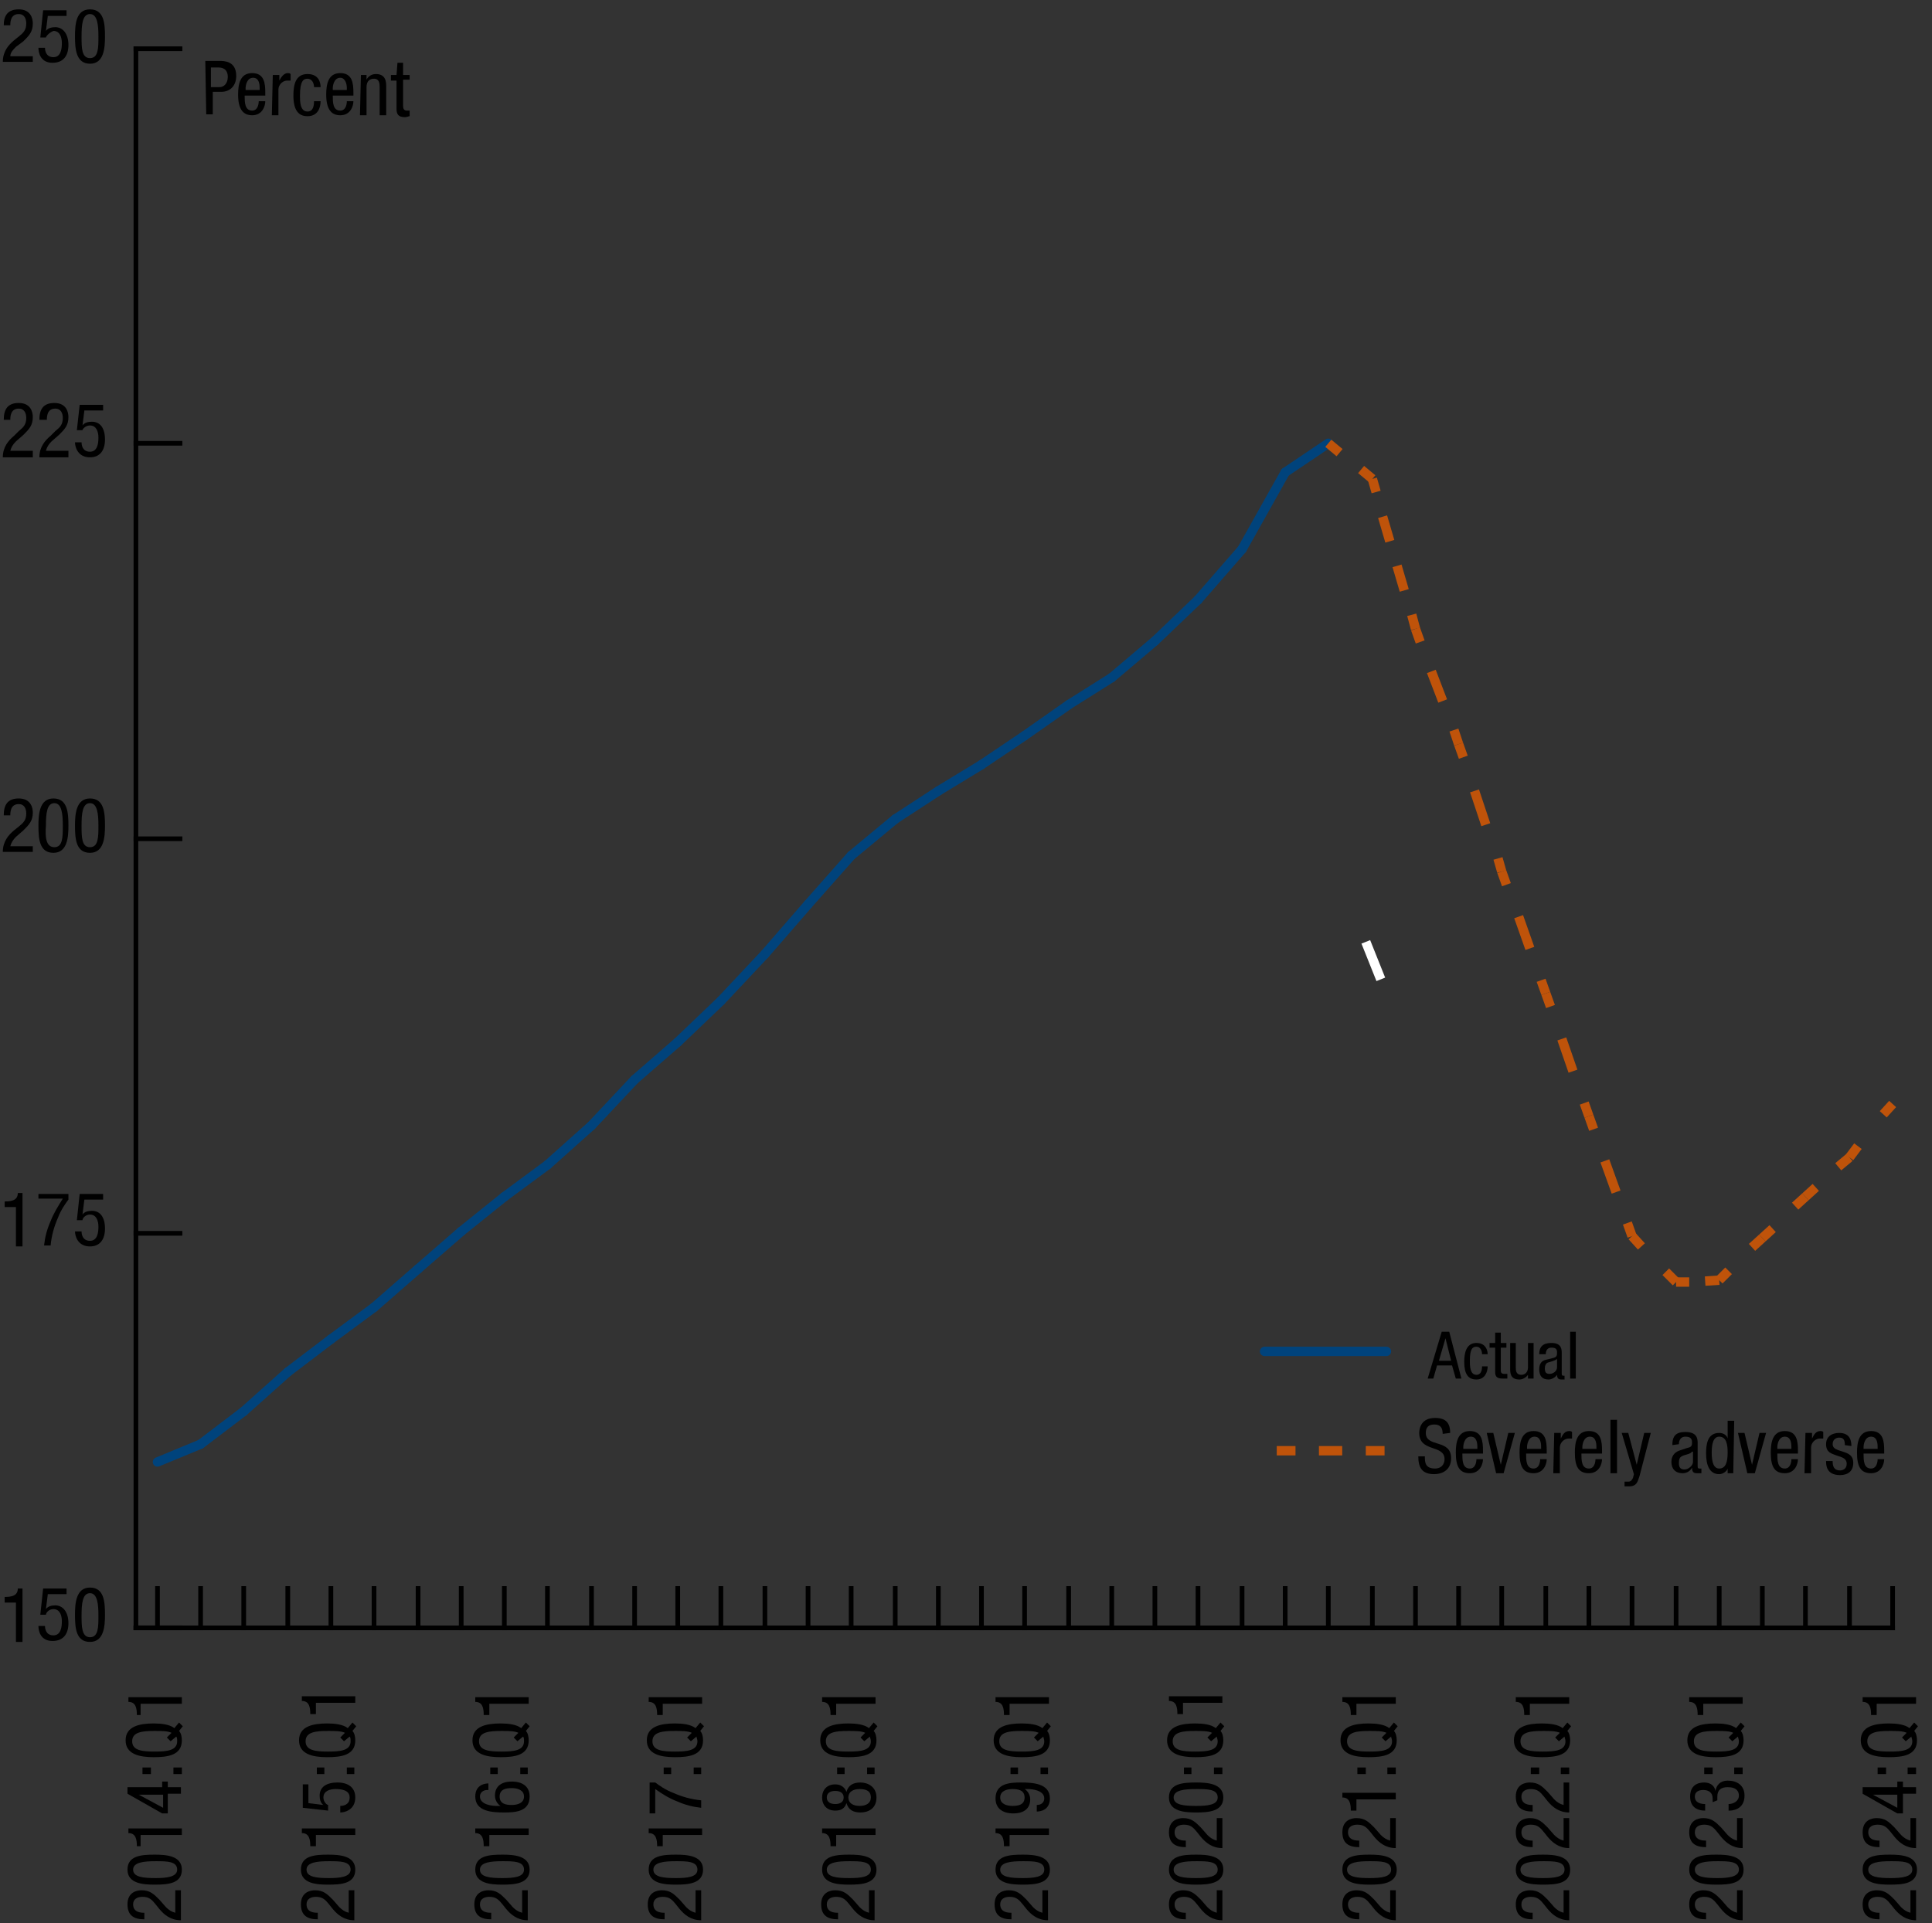 <?xml version="1.0" encoding="utf-8"?>
<!-- Generator: Adobe Illustrator 25.2.3, SVG Export Plug-In . SVG Version: 6.00 Build 0)  -->
<svg version="1.1" id="Layer_1" xmlns="http://www.w3.org/2000/svg" xmlns:xlink="http://www.w3.org/1999/xlink" x="0px" y="0px"
	 viewBox="0 0 206.1 205.2" style="enable-background:new 0 0 206.1 205.2;" xml:space="preserve">
<rect x="0" y="0" width="206.1" height="205.2" fill="#333333" stroke="none"/>
<style type="text/css">
	.st0{fill:none;stroke:#BF530A;stroke-miterlimit:10;}
	.st1{fill:none;stroke:#BF530A;stroke-miterlimit:10;stroke-dasharray:2.484,2.484;}
	.st2{fill:none;stroke:#FFFFFF;stroke-miterlimit:10;}
	.st3{fill:none;stroke:#000000;stroke-width:0.5;stroke-linecap:square;stroke-miterlimit:10;}
	.st4{fill:none;stroke:#00437C;stroke-linecap:round;stroke-linejoin:bevel;stroke-miterlimit:10;}
	.st5{fill:none;stroke:#BF530A;stroke-miterlimit:10;stroke-dasharray:2.732,2.732;}
	.st6{fill:none;stroke:#BF530A;stroke-miterlimit:10;stroke-dasharray:3.38,3.38;}
	.st7{fill:none;stroke:#BF530A;stroke-miterlimit:10;stroke-dasharray:3.803,3.803;}
	.st8{fill:none;stroke:#BF530A;stroke-miterlimit:10;stroke-dasharray:3.591,3.591;}
	.st9{fill:none;stroke:#BF530A;stroke-miterlimit:10;stroke-dasharray:3.643,3.643;}
	.st10{fill:none;stroke:#BF530A;stroke-miterlimit:10;stroke-dasharray:3.538,3.538;}
	.st11{fill:none;stroke:#00437C;stroke-linecap:round;stroke-miterlimit:10;}
</style>
<g id="graph">
</g>
<g id="extras">
	<g>
		<path d="M21.9,6.5h1.5c0.5,0,1.8,0,1.8,1.6c0,1.1-0.7,1.7-1.6,1.7h-0.9v2.4h-0.7L21.9,6.5L21.9,6.5z M22.6,9.3h0.8
			c0.5,0,0.9-0.4,0.9-1.1c0-0.6-0.3-1-1-1h-0.8V9.3z"/>
		<path d="M26.1,10.2c0,0.7,0,1.6,0.8,1.6c0.6,0,0.7-0.7,0.7-1h0.7c0,0.5-0.3,1.5-1.4,1.5c-1,0-1.5-0.7-1.5-2.2
			c0-1.1,0.2-2.3,1.5-2.3c1.3,0,1.4,1.1,1.4,2.1v0.3H26.1z M27.7,9.7V9.4c0-0.5-0.1-1.1-0.7-1.1c-0.7,0-0.8,0.9-0.8,1.1v0.2H27.7z"
			/>
		<path d="M29.1,8h0.7v0.6h0c0.2-0.4,0.5-0.8,0.9-0.8c0.1,0,0.2,0,0.3,0.1v0.7c-0.1,0-0.1,0-0.4,0c-0.3,0-0.9,0.3-0.9,1v2.7h-0.7
			L29.1,8L29.1,8z"/>
		<path d="M33.5,9.3c0-0.4-0.2-0.9-0.7-0.9c-0.4,0-0.8,0.2-0.8,1.8c0,0.6,0,1.7,0.8,1.7c0.6,0,0.7-0.6,0.7-1.1h0.7
			c0,0.7-0.3,1.6-1.4,1.6c-1,0-1.5-0.7-1.5-2.2c0-1.1,0.2-2.3,1.5-2.3c1.2,0,1.4,0.9,1.4,1.4H33.5z"/>
		<path d="M35.5,10.2c0,0.7,0,1.6,0.8,1.6c0.6,0,0.7-0.7,0.7-1h0.7c0,0.5-0.3,1.5-1.4,1.5c-1,0-1.5-0.7-1.5-2.2
			c0-1.1,0.2-2.3,1.5-2.3c1.3,0,1.4,1.1,1.4,2.1v0.3H35.5z M37,9.7V9.4c0-0.5-0.2-1.1-0.7-1.1c-0.7,0-0.8,0.9-0.8,1.1v0.2H37z"/>
		<path d="M38.5,8h0.6v0.5h0c0.2-0.4,0.6-0.6,1-0.6c1.1,0,1.1,0.9,1.1,1.4v3h-0.7v-3c0-0.3,0-0.9-0.6-0.9c-0.4,0-0.8,0.2-0.8,0.9v3
			h-0.7L38.5,8L38.5,8z"/>
		<path d="M42.4,6.7H43V8h0.7v0.5H43v2.8c0,0.3,0.1,0.5,0.4,0.5c0.1,0,0.2,0,0.3,0v0.6c-0.1,0-0.3,0.1-0.5,0.1
			c-0.7,0-0.9-0.3-0.9-0.9v-3h-0.6V8h0.6L42.4,6.7L42.4,6.7z"/>
	</g>
	<g>
		<path d="M153.9,153c0-0.6-0.2-1-0.9-1c-0.6,0-0.9,0.3-0.9,0.9c0,1.6,2.7,0.6,2.7,2.7c0,1.3-1,1.7-1.8,1.7c-1.3,0-1.7-0.7-1.7-1.9
			h0.7c0,0.6,0,1.3,1.1,1.3c0.6,0,1-0.4,1-1c0-1.6-2.7-0.7-2.7-2.8c0-0.5,0.2-1.6,1.7-1.6c1.1,0,1.6,0.5,1.6,1.6L153.9,153
			L153.9,153z"/>
		<path d="M156,155.1c0,0.7,0,1.6,0.8,1.6c0.6,0,0.7-0.7,0.7-1h0.7c0,0.5-0.3,1.5-1.4,1.5c-1.1,0-1.5-0.7-1.5-2.2
			c0-1.1,0.2-2.3,1.5-2.3c1.3,0,1.4,1.1,1.4,2.1v0.3H156z M157.6,154.6v-0.2c0-0.5-0.1-1.1-0.7-1.1c-0.7,0-0.8,0.9-0.8,1.1v0.2
			H157.6z"/>
		<path d="M158.6,152.9h0.7l0.8,3.4h0l0.8-3.4h0.7l-1.2,4.3h-0.8L158.6,152.9z"/>
		<path d="M162.8,155.1c0,0.7,0,1.6,0.8,1.6c0.6,0,0.7-0.7,0.7-1h0.7c0,0.5-0.3,1.5-1.4,1.5c-1.1,0-1.5-0.7-1.5-2.2
			c0-1.1,0.2-2.3,1.5-2.3c1.3,0,1.4,1.1,1.4,2.1v0.3H162.8z M164.4,154.6v-0.2c0-0.5-0.1-1.1-0.7-1.1c-0.7,0-0.8,0.9-0.8,1.1v0.2
			H164.4z"/>
		<path d="M165.8,152.9h0.7v0.6h0c0.2-0.4,0.4-0.8,0.9-0.8c0.1,0,0.2,0,0.3,0.1v0.7c-0.1,0-0.1,0-0.4,0c-0.3,0-0.9,0.3-0.9,1v2.7
			h-0.7L165.8,152.9L165.8,152.9z"/>
		<path d="M168.7,155.1c0,0.7,0,1.6,0.8,1.6c0.6,0,0.7-0.7,0.7-1h0.7c0,0.5-0.3,1.5-1.4,1.5c-1.1,0-1.5-0.7-1.5-2.2
			c0-1.1,0.2-2.3,1.5-2.3c1.3,0,1.4,1.1,1.4,2.1v0.3H168.7z M170.3,154.6v-0.2c0-0.5-0.1-1.1-0.7-1.1c-0.7,0-0.8,0.9-0.8,1.1v0.2
			H170.3z"/>
		<path d="M171.8,151.5h0.7v5.7h-0.7V151.5z"/>
		<path d="M173,152.9h0.7l0.9,3.4h0l0.8-3.4h0.7l-1.2,4.6c-0.2,0.6-0.3,1.1-1.1,1.1c-0.3,0-0.4,0-0.5,0v-0.5c0.1,0,0.2,0,0.4,0
			c0.3,0,0.4-0.2,0.5-0.4l0.1-0.4L173,152.9z"/>
		<path d="M178.4,154.2c0-1,0.4-1.4,1.4-1.4c1.3,0,1.3,0.8,1.3,1.2v2.4c0,0.2,0,0.3,0.2,0.3c0.1,0,0.1,0,0.2,0v0.5
			c-0.1,0-0.2,0-0.4,0c-0.3,0-0.6,0-0.6-0.6h0c-0.2,0.4-0.6,0.6-1,0.6c-0.8,0-1.2-0.5-1.2-1.2c0-0.6,0.3-1,0.8-1.2l0.9-0.3
			c0.5-0.1,0.5-0.3,0.5-0.6c0-0.4-0.2-0.6-0.7-0.6c-0.7,0-0.7,0.7-0.7,0.8v0L178.4,154.2L178.4,154.2z M180.5,154.9
			c-0.2,0.3-0.8,0.3-1.1,0.5c-0.2,0.1-0.3,0.3-0.3,0.7c0,0.4,0.1,0.7,0.6,0.7c0.4,0,0.9-0.4,0.9-0.8V154.9z"/>
		<path d="M184.9,157.2h-0.6v-0.5h0c-0.1,0.3-0.5,0.6-0.9,0.6c-1,0-1.4-0.9-1.4-2.2c0-0.9,0.1-2.2,1.4-2.2c0.4,0,0.8,0.2,0.9,0.6h0
			v-1.9h0.7L184.9,157.2L184.9,157.2z M183.4,156.7c0.7,0,0.9-0.7,0.9-1.7c0-0.8-0.1-1.7-0.9-1.7c-0.6,0-0.8,0.7-0.8,1.7
			S182.8,156.7,183.4,156.7z"/>
		<path d="M185.4,152.9h0.7l0.8,3.4h0l0.8-3.4h0.7l-1.2,4.3h-0.8L185.4,152.9z"/>
		<path d="M189.6,155.1c0,0.7,0,1.6,0.8,1.6c0.6,0,0.7-0.7,0.7-1h0.7c0,0.5-0.3,1.5-1.4,1.5c-1.1,0-1.5-0.7-1.5-2.2
			c0-1.1,0.2-2.3,1.5-2.3c1.3,0,1.4,1.1,1.4,2.1v0.3H189.6z M191.1,154.6v-0.2c0-0.5-0.1-1.1-0.7-1.1c-0.7,0-0.8,0.9-0.8,1.1v0.2
			H191.1z"/>
		<path d="M192.6,152.9h0.7v0.6h0c0.2-0.4,0.4-0.8,0.9-0.8c0.1,0,0.2,0,0.3,0.1v0.7c-0.1,0-0.1,0-0.4,0c-0.3,0-0.9,0.3-0.9,1v2.7
			h-0.7L192.6,152.9L192.6,152.9z"/>
		<path d="M196.8,154.2c0-0.5-0.1-0.8-0.6-0.8c-0.2,0-0.7,0.1-0.7,0.7c0,0.5,0.5,0.6,1.1,0.8s1.1,0.4,1.1,1.2c0,0.9-0.6,1.3-1.4,1.3
			c-1.5,0-1.5-1.1-1.5-1.5h0.7c0,0.5,0.1,1,0.8,1c0.2,0,0.7-0.1,0.7-0.7c0-0.6-0.5-0.7-1.1-0.9c-0.5-0.2-1.1-0.3-1.1-1.2
			c0-0.8,0.6-1.2,1.4-1.2c1.2,0,1.3,0.9,1.3,1.4L196.8,154.2L196.8,154.2z"/>
		<path d="M198.8,155.1c0,0.7,0,1.6,0.8,1.6c0.6,0,0.7-0.7,0.7-1h0.7c0,0.5-0.3,1.5-1.4,1.5c-1.1,0-1.5-0.7-1.5-2.2
			c0-1.1,0.2-2.3,1.5-2.3c1.3,0,1.4,1.1,1.4,2.1v0.3H198.8z M200.3,154.6v-0.2c0-0.5-0.1-1.1-0.7-1.1c-0.7,0-0.8,0.9-0.8,1.1v0.2
			H200.3z"/>
	</g>
	<g>
		<g>
			<line class="st0" x1="136.2" y1="154.8" x2="138.2" y2="154.8"/>
			<line class="st1" x1="140.7" y1="154.8" x2="144.4" y2="154.8"/>
			<line class="st0" x1="145.7" y1="154.8" x2="147.7" y2="154.8"/>
		</g>
	</g>
	<line class="st2" x1="145.7" y1="100.5" x2="147.3" y2="104.5"/>
	<g>
		<line class="st3" x1="14.5" y1="173.7" x2="201.9" y2="173.7"/>
		<g>
			<g>
				<line class="st3" x1="16.8" y1="173.7" x2="16.8" y2="169.5"/>
				<line class="st3" x1="21.4" y1="173.7" x2="21.4" y2="169.5"/>
				<line class="st3" x1="26" y1="173.7" x2="26" y2="169.5"/>
				<line class="st3" x1="30.7" y1="173.7" x2="30.7" y2="169.5"/>
				<line class="st3" x1="35.3" y1="173.7" x2="35.3" y2="169.5"/>
				<line class="st3" x1="39.9" y1="173.7" x2="39.9" y2="169.5"/>
				<line class="st3" x1="44.6" y1="173.7" x2="44.6" y2="169.5"/>
				<line class="st3" x1="49.2" y1="173.7" x2="49.2" y2="169.5"/>
				<line class="st3" x1="53.8" y1="173.7" x2="53.8" y2="169.5"/>
				<line class="st3" x1="58.4" y1="173.7" x2="58.4" y2="169.5"/>
				<line class="st3" x1="63.1" y1="173.7" x2="63.1" y2="169.5"/>
				<line class="st3" x1="67.7" y1="173.7" x2="67.7" y2="169.5"/>
				<line class="st3" x1="72.3" y1="173.7" x2="72.3" y2="169.5"/>
				<line class="st3" x1="76.9" y1="173.7" x2="76.9" y2="169.5"/>
				<line class="st3" x1="81.6" y1="173.7" x2="81.6" y2="169.5"/>
				<line class="st3" x1="86.2" y1="173.7" x2="86.2" y2="169.5"/>
				<line class="st3" x1="90.8" y1="173.7" x2="90.8" y2="169.5"/>
				<line class="st3" x1="95.5" y1="173.7" x2="95.5" y2="169.5"/>
				<line class="st3" x1="100.1" y1="173.7" x2="100.1" y2="169.5"/>
				<line class="st3" x1="104.7" y1="173.7" x2="104.7" y2="169.5"/>
				<line class="st3" x1="109.3" y1="173.7" x2="109.3" y2="169.5"/>
				<line class="st3" x1="114" y1="173.7" x2="114" y2="169.5"/>
				<line class="st3" x1="118.6" y1="173.7" x2="118.6" y2="169.5"/>
				<line class="st3" x1="123.2" y1="173.7" x2="123.2" y2="169.5"/>
				<line class="st3" x1="127.8" y1="173.7" x2="127.8" y2="169.5"/>
				<line class="st3" x1="132.5" y1="173.7" x2="132.5" y2="169.5"/>
				<line class="st3" x1="137.1" y1="173.7" x2="137.1" y2="169.5"/>
				<line class="st3" x1="141.7" y1="173.7" x2="141.7" y2="169.5"/>
				<line class="st3" x1="146.4" y1="173.7" x2="146.4" y2="169.5"/>
				<line class="st3" x1="151" y1="173.7" x2="151" y2="169.5"/>
				<line class="st3" x1="155.6" y1="173.7" x2="155.6" y2="169.5"/>
				<line class="st3" x1="160.2" y1="173.7" x2="160.2" y2="169.5"/>
				<line class="st3" x1="164.9" y1="173.7" x2="164.9" y2="169.5"/>
				<line class="st3" x1="169.5" y1="173.7" x2="169.5" y2="169.5"/>
				<line class="st3" x1="174.1" y1="173.7" x2="174.1" y2="169.5"/>
				<line class="st3" x1="178.8" y1="173.7" x2="178.8" y2="169.5"/>
				<line class="st3" x1="183.4" y1="173.7" x2="183.4" y2="169.5"/>
				<line class="st3" x1="188" y1="173.7" x2="188" y2="169.5"/>
				<line class="st3" x1="192.6" y1="173.7" x2="192.6" y2="169.5"/>
				<line class="st3" x1="197.3" y1="173.7" x2="197.3" y2="169.5"/>
				<line class="st3" x1="201.9" y1="173.7" x2="201.9" y2="169.5"/>
			</g>
		</g>
	</g>
	<g>
		<g>
			<g>
				<path d="M0.5,170.4c0.7,0,1.4-0.1,1.4-0.9h0.5v5.7H1.7v-4.2H0.5V170.4z"/>
				<path d="M4.6,169.5h2.5v0.6h-2l-0.2,1.6l0,0c0.2-0.3,0.6-0.4,1-0.4c0.8,0,1.4,0.7,1.4,1.9c0,1.1-0.5,1.9-1.7,1.9
					c-1.3,0-1.5-1.1-1.5-1.6h0.7c0,0.3,0.1,1,0.9,1c0.8,0,0.9-0.9,0.9-1.5c0-0.6-0.2-1.3-0.9-1.3c-0.5,0-0.8,0.4-0.8,0.6l-0.6,0
					L4.6,169.5z"/>
				<path d="M8,172.3c0-1.2,0.1-2.9,1.6-2.9s1.6,1.5,1.6,2.9c0,1.2-0.1,2.9-1.6,2.9S8,173.7,8,172.3z M9.6,174.7
					c0.9,0,0.9-1.1,0.9-2.3c0-1.2-0.1-2.4-0.9-2.4s-0.9,1.1-0.9,2.4C8.7,173.5,8.7,174.7,9.6,174.7z"/>
			</g>
			<g>
				<path d="M0.5,128.2c0.7,0,1.4-0.1,1.4-0.9h0.5v5.7H1.7v-4.2H0.5V128.2z"/>
				<path d="M4.1,127.4h3.2v0.6c-0.3,0.4-0.8,1.1-1.1,1.9c-0.4,0.9-0.7,1.9-0.8,3H4.7c0.1-0.9,0.3-1.7,0.7-2.6
					c0.3-0.8,0.8-1.6,1.3-2.4H4.1V127.4z"/>
				<path d="M8.5,127.4H11v0.6H9l-0.2,1.6l0,0c0.2-0.3,0.6-0.4,1-0.4c0.9,0,1.4,0.7,1.4,1.9c0,1.1-0.5,1.9-1.6,1.9
					c-1.3,0-1.6-1.1-1.6-1.6h0.7c0,0.3,0.1,1,0.9,1c0.8,0,0.9-0.9,0.9-1.5c0-0.6-0.2-1.3-0.9-1.3c-0.5,0-0.8,0.4-0.8,0.6l-0.6,0
					L8.5,127.4z"/>
			</g>
			<g>
				<path d="M3.5,90.9H0.3c0-1.1,0.6-1.8,1.2-2.3L2,88.2c0.5-0.4,0.8-0.7,0.8-1.4c0-0.5-0.2-1-0.8-1c-0.9,0-0.9,0.9-0.9,1.2H0.4
					c0-1.1,0.4-1.8,1.6-1.8c1.3,0,1.5,1,1.5,1.5c0,0.9-0.4,1.3-1,1.9l-0.8,0.7c-0.3,0.3-0.5,0.6-0.6,1h2.4V90.9z"/>
				<path d="M4.1,88.1c0-1.2,0.1-2.9,1.6-2.9s1.6,1.5,1.6,2.9c0,1.2-0.1,2.9-1.6,2.9S4.1,89.5,4.1,88.1z M5.8,90.4
					c0.9,0,0.9-1.1,0.9-2.3c0-1.2-0.1-2.4-0.9-2.4s-0.9,1.1-0.9,2.4C4.8,89.3,4.9,90.4,5.8,90.4z"/>
				<path d="M8,88.1c0-1.2,0.1-2.9,1.6-2.9s1.6,1.5,1.6,2.9c0,1.2-0.1,2.9-1.6,2.9S8,89.5,8,88.1z M9.6,90.4c0.9,0,0.9-1.1,0.9-2.3
					c0-1.2-0.1-2.4-0.9-2.4s-0.9,1.1-0.9,2.4C8.7,89.3,8.7,90.4,9.6,90.4z"/>
			</g>
			<g>
				<path d="M3.5,48.8H0.3c0-1.1,0.6-1.8,1.2-2.3L2,46c0.5-0.4,0.8-0.7,0.8-1.4c0-0.5-0.2-1-0.8-1c-0.9,0-0.9,0.9-0.9,1.2H0.4
					c0-1.1,0.4-1.8,1.6-1.8c1.3,0,1.5,1,1.5,1.5c0,0.9-0.4,1.3-1,1.9l-0.8,0.7c-0.3,0.3-0.5,0.6-0.6,1h2.4V48.8z"/>
				<path d="M7.3,48.8H4.2c0-1.1,0.6-1.8,1.2-2.3L5.9,46c0.5-0.4,0.8-0.7,0.8-1.4c0-0.5-0.2-1-0.8-1c-0.9,0-0.9,0.9-0.9,1.2H4.2
					c0-1.1,0.4-1.8,1.6-1.8c1.3,0,1.5,1,1.5,1.5c0,0.9-0.4,1.3-1,1.9l-0.8,0.7c-0.3,0.3-0.5,0.6-0.6,1h2.4V48.8z"/>
				<path d="M8.5,43.2H11v0.6H9l-0.2,1.6l0,0c0.2-0.3,0.6-0.4,1-0.4c0.9,0,1.4,0.7,1.4,1.9c0,1.1-0.5,1.9-1.6,1.9
					c-1.3,0-1.6-1.1-1.6-1.6h0.7c0,0.3,0.1,1,0.9,1c0.8,0,0.9-0.9,0.9-1.5c0-0.6-0.2-1.3-0.9-1.3c-0.5,0-0.8,0.4-0.8,0.5l-0.6,0
					L8.5,43.2z"/>
			</g>
			<g>
				<path d="M3.5,6.6H0.3c0-1.1,0.6-1.8,1.2-2.3L2,3.9c0.5-0.4,0.8-0.7,0.8-1.4c0-0.5-0.2-1-0.8-1c-0.9,0-0.9,0.9-0.9,1.2H0.4
					C0.4,1.7,0.8,1,2,1c1.3,0,1.5,1,1.5,1.5c0,0.9-0.4,1.3-1,1.9L1.7,5C1.4,5.3,1.1,5.6,1.1,6h2.4V6.6z"/>
				<path d="M4.6,1.1h2.5v0.6h-2L4.9,3.3l0,0c0.2-0.3,0.6-0.4,1-0.4c0.8,0,1.4,0.7,1.4,1.9c0,1.1-0.5,1.9-1.7,1.9
					c-1.3,0-1.5-1.1-1.5-1.6h0.7c0,0.3,0.1,1,0.9,1c0.8,0,0.9-0.9,0.9-1.5c0-0.6-0.2-1.3-0.9-1.3C5.2,3.5,4.9,3.9,4.9,4L4.3,4
					L4.6,1.1z"/>
				<path d="M8,3.9C8,2.6,8.1,1,9.6,1s1.6,1.5,1.6,2.9c0,1.2-0.1,2.9-1.6,2.9S8,5.2,8,3.9z M9.6,6.2c0.9,0,0.9-1.1,0.9-2.3
					c0-1.2-0.1-2.4-0.9-2.4S8.7,2.6,8.7,3.9C8.7,5.1,8.7,6.2,9.6,6.2z"/>
			</g>
		</g>
		<line class="st3" x1="14.5" y1="173.7" x2="14.5" y2="5.2"/>
		<g>
			<g>
				<line class="st3" x1="14.5" y1="173.7" x2="19.2" y2="173.7"/>
				<line class="st3" x1="14.5" y1="131.6" x2="19.2" y2="131.6"/>
				<line class="st3" x1="14.5" y1="89.5" x2="19.2" y2="89.5"/>
				<line class="st3" x1="14.5" y1="47.3" x2="19.2" y2="47.3"/>
				<line class="st3" x1="14.5" y1="5.2" x2="19.2" y2="5.2"/>
			</g>
		</g>
	</g>
	<g>
		<g>
			<g>
				<line class="st4" x1="21.4" y1="154.1" x2="16.8" y2="156"/>
				<line class="st4" x1="26" y1="150.6" x2="21.4" y2="154.1"/>
				<line class="st4" x1="30.7" y1="146.4" x2="26" y2="150.6"/>
				<line class="st4" x1="35.3" y1="142.9" x2="30.7" y2="146.4"/>
				<line class="st4" x1="39.9" y1="139.5" x2="35.3" y2="142.9"/>
				<line class="st4" x1="44.6" y1="135.4" x2="39.9" y2="139.5"/>
				<line class="st4" x1="49.2" y1="131.4" x2="44.6" y2="135.4"/>
				<line class="st4" x1="53.8" y1="127.7" x2="49.2" y2="131.4"/>
				<line class="st4" x1="58.4" y1="124.3" x2="53.8" y2="127.7"/>
				<line class="st4" x1="63.1" y1="120.1" x2="58.4" y2="124.3"/>
				<line class="st4" x1="67.7" y1="115.2" x2="63.1" y2="120.1"/>
				<line class="st4" x1="72.3" y1="111.2" x2="67.7" y2="115.2"/>
				<line class="st4" x1="76.9" y1="106.8" x2="72.3" y2="111.2"/>
				<line class="st4" x1="81.6" y1="101.8" x2="76.9" y2="106.8"/>
				<line class="st4" x1="86.2" y1="96.5" x2="81.6" y2="101.8"/>
				<line class="st4" x1="90.8" y1="91.3" x2="86.2" y2="96.5"/>
				<line class="st4" x1="95.5" y1="87.4" x2="90.8" y2="91.3"/>
				<line class="st4" x1="100.1" y1="84.4" x2="95.5" y2="87.4"/>
				<line class="st4" x1="104.7" y1="81.6" x2="100.1" y2="84.4"/>
				<line class="st4" x1="109.3" y1="78.5" x2="104.7" y2="81.6"/>
				<line class="st4" x1="114" y1="75.2" x2="109.3" y2="78.5"/>
				<line class="st4" x1="118.6" y1="72.3" x2="114" y2="75.2"/>
				<line class="st4" x1="123.2" y1="68.4" x2="118.6" y2="72.3"/>
				<line class="st4" x1="127.8" y1="64" x2="123.2" y2="68.4"/>
				<line class="st4" x1="132.5" y1="58.6" x2="127.8" y2="64"/>
				<line class="st4" x1="137.1" y1="50.4" x2="132.5" y2="58.6"/>
				<line class="st4" x1="141.7" y1="47.3" x2="137.1" y2="50.4"/>
				<g>
					<g>
						<line class="st0" x1="146.4" y1="51.1" x2="145.2" y2="50.1"/>
						<line class="st0" x1="142.9" y1="48.3" x2="141.7" y2="47.3"/>
					</g>
				</g>
				<g>
					<g>
						<line class="st0" x1="151" y1="67.1" x2="150.6" y2="65.6"/>
						<line class="st5" x1="149.8" y1="63" x2="147.1" y2="53.8"/>
						<line class="st0" x1="146.8" y1="52.5" x2="146.4" y2="51.1"/>
					</g>
				</g>
				<g>
					<g>
						<line class="st0" x1="155.6" y1="79.4" x2="155.1" y2="77.9"/>
						<line class="st6" x1="153.9" y1="74.8" x2="152.1" y2="70.1"/>
						<line class="st0" x1="151.5" y1="68.5" x2="151" y2="67.1"/>
					</g>
				</g>
				<g>
					<g>
						<line class="st0" x1="160.2" y1="93" x2="159.8" y2="91.6"/>
						<line class="st7" x1="158.5" y1="88" x2="156.7" y2="82.6"/>
						<line class="st0" x1="156.1" y1="80.8" x2="155.6" y2="79.4"/>
					</g>
				</g>
				<g>
					<g>
						<line class="st0" x1="164.9" y1="106" x2="164.4" y2="104.6"/>
						<line class="st8" x1="163.2" y1="101.2" x2="161.4" y2="96.1"/>
						<line class="st0" x1="160.7" y1="94.4" x2="160.2" y2="93"/>
					</g>
				</g>
				<g>
					<g>
						<line class="st0" x1="169.5" y1="119.1" x2="169" y2="117.7"/>
						<line class="st9" x1="167.8" y1="114.3" x2="166" y2="109.1"/>
						<line class="st0" x1="165.4" y1="107.4" x2="164.9" y2="106"/>
					</g>
				</g>
				<g>
					<g>
						<line class="st0" x1="174.1" y1="131.9" x2="173.6" y2="130.5"/>
						<line class="st10" x1="172.4" y1="127.2" x2="170.6" y2="122.2"/>
						<line class="st0" x1="170" y1="120.5" x2="169.5" y2="119.1"/>
					</g>
				</g>
				<g>
					<g>
						<line class="st0" x1="178.8" y1="136.8" x2="177.7" y2="135.7"/>
						<line class="st0" x1="175.1" y1="133" x2="174.1" y2="131.9"/>
					</g>
				</g>
				<g>
					<g>
						<line class="st0" x1="183.4" y1="136.6" x2="181.9" y2="136.7"/>
						<line class="st0" x1="180.2" y1="136.8" x2="178.8" y2="136.8"/>
					</g>
				</g>
				<g>
					<g>
						<line class="st0" x1="188" y1="132.1" x2="186.9" y2="133.1"/>
						<line class="st0" x1="184.4" y1="135.6" x2="183.4" y2="136.6"/>
					</g>
				</g>
				<g>
					<g>
						<line class="st0" x1="192.6" y1="127.7" x2="191.5" y2="128.7"/>
						<line class="st0" x1="189.1" y1="131.1" x2="188" y2="132.1"/>
					</g>
				</g>
				<g>
					<g>
						<line class="st0" x1="197.3" y1="123.5" x2="196.1" y2="124.5"/>
						<line class="st0" x1="193.7" y1="126.7" x2="192.6" y2="127.7"/>
					</g>
				</g>
				<g>
					<g>
						<line class="st0" x1="201.9" y1="117.8" x2="200.9" y2="118.9"/>
						<line class="st0" x1="198.2" y1="122.3" x2="197.3" y2="123.5"/>
					</g>
				</g>
			</g>
		</g>
	</g>
	<g>
		<g>
			<path d="M204.4,201.7v3.2c-1.1,0-1.8-0.6-2.3-1.2l-0.4-0.5c-0.4-0.5-0.7-0.8-1.4-0.8c-0.5,0-1,0.2-1,0.8c0,0.9,0.9,0.9,1.2,0.9
				v0.7c-1.1,0-1.8-0.4-1.8-1.6c0-1.3,1-1.5,1.5-1.5c0.9,0,1.3,0.4,1.9,1l0.7,0.8c0.3,0.3,0.6,0.5,1,0.6v-2.4L204.4,201.7
				L204.4,201.7z"/>
			<path d="M201.6,201.1c-1.2,0-2.9-0.1-2.9-1.6s1.5-1.6,2.9-1.6c1.2,0,2.9,0.1,2.9,1.6S203,201.1,201.6,201.1z M204,199.5
				c0-0.9-1.1-0.9-2.3-0.9c-1.2,0-2.4,0.1-2.4,0.9s1.1,0.9,2.4,0.9C202.8,200.4,204,200.3,204,199.5z"/>
			<path d="M204.4,194v3.2c-1.1,0-1.8-0.6-2.3-1.2l-0.4-0.5c-0.4-0.5-0.7-0.8-1.4-0.8c-0.5,0-1,0.2-1,0.8c0,0.9,0.9,0.9,1.2,0.9v0.7
				c-1.1,0-1.8-0.4-1.8-1.6c0-1.3,1-1.5,1.5-1.5c0.9,0,1.3,0.4,1.9,1l0.7,0.8c0.3,0.3,0.6,0.5,1,0.6V194L204.4,194L204.4,194z"/>
			<path d="M198.7,191.4v-0.7h3.7v-0.6h0.6v0.6h1.4v0.7H203v2.1h-0.6L198.7,191.4z M202.4,192.9v-1.4h-2.6v0L202.4,192.9z"/>
			<path d="M200.3,189.3v-0.7h0.9v0.7H200.3z M203.5,189.3v-0.7h0.9v0.7H203.5z"/>
			<path d="M204.2,184.7c0.2,0.2,0.3,0.6,0.3,1c0,1.6-1.5,1.8-3,1.8s-3-0.3-3-1.8s1.5-1.8,3-1.8c0.8,0,1.7,0.1,2.2,0.5l0.5-0.6
				l0.4,0.4L204.2,184.7z M203.3,185.8l-0.4-0.4l0.5-0.5c-0.4-0.2-1.1-0.2-1.8-0.2c-1.3,0-2.4,0.1-2.4,1.1s1.1,1.1,2.4,1.1
				s2.4-0.1,2.4-1.1c0-0.2-0.1-0.4-0.1-0.5L203.3,185.8z"/>
			<path d="M199.6,183c0-0.7-0.1-1.4-0.9-1.4v-0.5h5.7v0.7h-4.2v1.2L199.6,183L199.6,183z"/>
		</g>
		<g>
			<path d="M185.9,201.7v3.2c-1.1,0-1.8-0.6-2.3-1.2l-0.4-0.5c-0.4-0.5-0.7-0.8-1.4-0.8c-0.5,0-1,0.2-1,0.8c0,0.9,0.9,0.9,1.2,0.9
				v0.7c-1.1,0-1.8-0.4-1.8-1.6c0-1.3,1-1.5,1.5-1.5c0.9,0,1.3,0.4,1.9,1l0.7,0.8c0.3,0.3,0.6,0.5,1,0.6v-2.4L185.9,201.7
				L185.9,201.7z"/>
			<path d="M183.1,201.1c-1.2,0-2.9-0.1-2.9-1.6s1.5-1.6,2.9-1.6c1.2,0,2.9,0.1,2.9,1.6S184.5,201.1,183.1,201.1z M185.5,199.5
				c0-0.9-1.1-0.9-2.3-0.9c-1.2,0-2.4,0.1-2.4,0.9s1.1,0.9,2.4,0.9C184.3,200.4,185.5,200.3,185.5,199.5z"/>
			<path d="M185.9,194v3.2c-1.1,0-1.8-0.6-2.3-1.2l-0.4-0.5c-0.4-0.5-0.7-0.8-1.4-0.8c-0.5,0-1,0.2-1,0.8c0,0.9,0.9,0.9,1.2,0.9v0.7
				c-1.1,0-1.8-0.4-1.8-1.6c0-1.3,1-1.5,1.5-1.5c0.9,0,1.3,0.4,1.9,1l0.7,0.8c0.3,0.3,0.6,0.5,1,0.6V194L185.9,194L185.9,194z"/>
			<path d="M182.7,192.3v-0.4c0-0.6-0.4-0.9-1-0.9c-0.5,0-0.9,0.2-0.9,0.7c0,0.7,0.7,0.8,1.1,0.8v0.7c-1,0-1.6-0.5-1.6-1.5
				c0-1.2,0.8-1.5,1.5-1.5c0.6,0,1.1,0.3,1.2,0.9h0c0.1-0.6,0.5-1.1,1.3-1.1c1,0,1.8,0.5,1.8,1.6c0,1.5-1.3,1.6-1.6,1.6h-0.1v-0.7
				c0.5,0,1.1-0.3,1.1-0.9c0-0.4-0.2-0.9-1.2-0.9c-0.7,0-1.1,0.3-1.1,1v0.4L182.7,192.3L182.7,192.3z"/>
			<path d="M181.8,189.3v-0.7h0.9v0.7H181.8z M185,189.3v-0.7h0.9v0.7H185z"/>
			<path d="M185.7,184.7c0.2,0.2,0.3,0.6,0.3,1c0,1.6-1.5,1.8-3,1.8s-3-0.3-3-1.8s1.5-1.8,3-1.8c0.8,0,1.7,0.1,2.2,0.5l0.5-0.6
				l0.4,0.4L185.7,184.7z M184.8,185.8l-0.4-0.4l0.5-0.5c-0.4-0.2-1.1-0.2-1.8-0.2c-1.3,0-2.4,0.1-2.4,1.1s1.1,1.1,2.4,1.1
				s2.4-0.1,2.4-1.1c0-0.2-0.1-0.4-0.1-0.5L184.8,185.8z"/>
			<path d="M181.1,183c0-0.7-0.1-1.4-0.9-1.4v-0.5h5.7v0.7h-4.2v1.2L181.1,183L181.1,183z"/>
		</g>
		<g>
			<path d="M167.4,201.7v3.2c-1.1,0-1.8-0.6-2.3-1.2l-0.4-0.5c-0.4-0.5-0.7-0.8-1.4-0.8c-0.5,0-1,0.2-1,0.8c0,0.9,0.9,0.9,1.2,0.9
				v0.7c-1.1,0-1.8-0.4-1.8-1.6c0-1.3,1-1.5,1.5-1.5c0.9,0,1.3,0.4,1.9,1l0.7,0.8c0.3,0.3,0.6,0.5,1,0.6v-2.4L167.4,201.7
				L167.4,201.7z"/>
			<path d="M164.6,201.1c-1.2,0-2.9-0.1-2.9-1.6s1.5-1.6,2.9-1.6c1.2,0,2.9,0.1,2.9,1.6S166,201.1,164.6,201.1z M166.9,199.5
				c0-0.9-1.1-0.9-2.3-0.9c-1.2,0-2.4,0.1-2.4,0.9s1.1,0.9,2.4,0.9C165.8,200.4,166.9,200.3,166.9,199.5z"/>
			<path d="M167.4,194v3.2c-1.1,0-1.8-0.6-2.3-1.2l-0.4-0.5c-0.4-0.5-0.7-0.8-1.4-0.8c-0.5,0-1,0.2-1,0.8c0,0.9,0.9,0.9,1.2,0.9v0.7
				c-1.1,0-1.8-0.4-1.8-1.6c0-1.3,1-1.5,1.5-1.5c0.9,0,1.3,0.4,1.9,1l0.7,0.8c0.3,0.3,0.6,0.5,1,0.6V194L167.4,194L167.4,194z"/>
			<path d="M167.4,190.2v3.2c-1.1,0-1.8-0.6-2.3-1.2l-0.4-0.5c-0.4-0.5-0.7-0.8-1.4-0.8c-0.5,0-1,0.2-1,0.8c0,0.9,0.9,0.9,1.2,0.9
				v0.7c-1.1,0-1.8-0.4-1.8-1.6c0-1.3,1-1.5,1.5-1.5c0.9,0,1.3,0.4,1.9,1l0.7,0.8c0.3,0.3,0.6,0.5,1,0.6v-2.4L167.4,190.2
				L167.4,190.2z"/>
			<path d="M163.3,189.3v-0.7h0.9v0.7H163.3z M166.5,189.3v-0.7h0.9v0.7H166.5z"/>
			<path d="M167.2,184.7c0.2,0.2,0.3,0.6,0.3,1c0,1.6-1.5,1.8-3,1.8s-3-0.3-3-1.8s1.5-1.8,3-1.8c0.8,0,1.7,0.1,2.2,0.5l0.5-0.6
				l0.4,0.4L167.2,184.7z M166.3,185.8l-0.4-0.4l0.5-0.5c-0.4-0.2-1.1-0.2-1.8-0.2c-1.3,0-2.4,0.1-2.4,1.1s1.1,1.1,2.4,1.1
				s2.4-0.1,2.4-1.1c0-0.2-0.1-0.4-0.1-0.5L166.3,185.8z"/>
			<path d="M162.6,183c0-0.7-0.1-1.4-0.9-1.4v-0.5h5.7v0.7h-4.2v1.2L162.6,183L162.6,183z"/>
		</g>
		<g>
			<path d="M148.9,201.7v3.2c-1.1,0-1.8-0.6-2.3-1.2l-0.4-0.5c-0.4-0.5-0.7-0.8-1.4-0.8c-0.5,0-1,0.2-1,0.8c0,0.9,0.9,0.9,1.2,0.9
				v0.7c-1.1,0-1.8-0.4-1.8-1.6c0-1.3,1-1.5,1.5-1.5c0.9,0,1.3,0.4,1.9,1l0.7,0.8c0.3,0.3,0.6,0.5,1,0.6v-2.4L148.9,201.7
				L148.9,201.7z"/>
			<path d="M146.1,201.1c-1.2,0-2.9-0.1-2.9-1.6s1.5-1.6,2.9-1.6c1.2,0,2.9,0.1,2.9,1.6S147.4,201.1,146.1,201.1z M148.4,199.5
				c0-0.9-1.1-0.9-2.3-0.9c-1.2,0-2.4,0.1-2.4,0.9s1.1,0.9,2.4,0.9C147.3,200.4,148.4,200.3,148.4,199.5z"/>
			<path d="M148.9,194v3.2c-1.1,0-1.8-0.6-2.3-1.2l-0.4-0.5c-0.4-0.5-0.7-0.8-1.4-0.8c-0.5,0-1,0.2-1,0.8c0,0.9,0.9,0.9,1.2,0.9v0.7
				c-1.1,0-1.8-0.4-1.8-1.6c0-1.3,1-1.5,1.5-1.5c0.9,0,1.3,0.4,1.9,1l0.7,0.8c0.3,0.3,0.6,0.5,1,0.6V194L148.9,194L148.9,194z"/>
			<path d="M144.1,193.2c0-0.7-0.1-1.4-0.9-1.4v-0.5h5.7v0.7h-4.2v1.2L144.1,193.2L144.1,193.2z"/>
			<path d="M144.8,189.3v-0.7h0.9v0.7H144.8z M148,189.3v-0.7h0.9v0.7H148z"/>
			<path d="M148.7,184.7c0.2,0.2,0.3,0.6,0.3,1c0,1.6-1.5,1.8-3,1.8s-3-0.3-3-1.8s1.5-1.8,3-1.8c0.8,0,1.7,0.1,2.2,0.5l0.5-0.6
				l0.4,0.4L148.7,184.7z M147.8,185.8l-0.4-0.4l0.5-0.5c-0.4-0.2-1.1-0.2-1.8-0.2c-1.3,0-2.4,0.1-2.4,1.1s1.1,1.1,2.4,1.1
				s2.4-0.1,2.4-1.1c0-0.2-0.1-0.4-0.1-0.5L147.8,185.8z"/>
			<path d="M144.1,183c0-0.7-0.1-1.4-0.9-1.4v-0.5h5.7v0.7h-4.2v1.2L144.1,183L144.1,183z"/>
		</g>
		<g>
			<path d="M130.4,201.7v3.2c-1.1,0-1.8-0.6-2.3-1.2l-0.4-0.5c-0.4-0.5-0.7-0.8-1.4-0.8c-0.5,0-1,0.2-1,0.8c0,0.9,0.9,0.9,1.2,0.9
				v0.7c-1.1,0-1.8-0.4-1.8-1.6c0-1.3,1-1.5,1.5-1.5c0.9,0,1.3,0.4,1.9,1l0.7,0.8c0.3,0.3,0.6,0.5,1,0.6v-2.4L130.4,201.7
				L130.4,201.7z"/>
			<path d="M127.6,201.1c-1.2,0-2.9-0.1-2.9-1.6s1.5-1.6,2.9-1.6c1.2,0,2.9,0.1,2.9,1.6S128.9,201.1,127.6,201.1z M129.9,199.5
				c0-0.9-1.1-0.9-2.3-0.9c-1.2,0-2.4,0.1-2.4,0.9s1.1,0.9,2.4,0.9C128.8,200.4,129.9,200.3,129.9,199.5z"/>
			<path d="M130.4,194v3.2c-1.1,0-1.8-0.6-2.3-1.2l-0.4-0.5c-0.4-0.5-0.7-0.8-1.4-0.8c-0.5,0-1,0.2-1,0.8c0,0.9,0.9,0.9,1.2,0.9v0.7
				c-1.1,0-1.8-0.4-1.8-1.6c0-1.3,1-1.5,1.5-1.5c0.9,0,1.3,0.4,1.9,1l0.7,0.8c0.3,0.3,0.6,0.5,1,0.6V194L130.4,194L130.4,194z"/>
			<path d="M127.6,193.4c-1.2,0-2.9-0.1-2.9-1.6s1.5-1.6,2.9-1.6c1.2,0,2.9,0.1,2.9,1.6S128.9,193.4,127.6,193.4z M129.9,191.8
				c0-0.9-1.1-0.9-2.3-0.9c-1.2,0-2.4,0.1-2.4,0.9s1.1,0.9,2.4,0.9C128.8,192.7,129.9,192.6,129.9,191.8z"/>
			<path d="M126.3,189.3v-0.7h0.8v0.7H126.3z M129.5,189.3v-0.7h0.9v0.7H129.5z"/>
			<path d="M130.2,184.7c0.2,0.2,0.3,0.6,0.3,1c0,1.6-1.5,1.8-3,1.8s-3-0.3-3-1.8s1.5-1.8,3-1.8c0.8,0,1.7,0.1,2.2,0.5l0.5-0.6
				l0.4,0.4L130.2,184.7z M129.2,185.8l-0.4-0.4l0.5-0.5c-0.4-0.2-1.1-0.2-1.8-0.2c-1.3,0-2.4,0.1-2.4,1.1s1.1,1.1,2.4,1.1
				c1.3,0,2.4-0.1,2.4-1.1c0-0.2-0.1-0.4-0.1-0.5L129.2,185.8z"/>
			<path d="M125.6,182.9c0-0.7-0.1-1.4-0.9-1.4v-0.5h5.7v0.7h-4.2v1.2L125.6,182.9L125.6,182.9z"/>
		</g>
		<g>
			<path d="M111.8,201.7v3.2c-1.1,0-1.8-0.6-2.3-1.2l-0.4-0.5c-0.4-0.5-0.7-0.8-1.4-0.8c-0.5,0-1,0.2-1,0.8c0,0.9,0.9,0.9,1.2,0.9
				v0.7c-1.1,0-1.8-0.4-1.8-1.6c0-1.3,1-1.5,1.5-1.5c0.9,0,1.3,0.4,1.9,1l0.7,0.8c0.3,0.3,0.6,0.5,1,0.6v-2.4L111.8,201.7
				L111.8,201.7z"/>
			<path d="M109.1,201.1c-1.2,0-2.9-0.1-2.9-1.6s1.5-1.6,2.9-1.6c1.2,0,2.9,0.1,2.9,1.6S110.4,201.1,109.1,201.1z M111.4,199.5
				c0-0.9-1.1-0.9-2.3-0.9c-1.2,0-2.4,0.1-2.4,0.9s1.1,0.9,2.4,0.9C110.3,200.4,111.4,200.3,111.4,199.5z"/>
			<path d="M107.1,197c0-0.7-0.1-1.4-0.9-1.4v-0.5h5.7v0.7h-4.2v1.2H107.1z"/>
			<path d="M110.6,192.6c0.5,0,0.8-0.3,0.8-0.7c0-0.9-1.4-1-1.7-1h-0.4v0c0.2,0.1,0.6,0.5,0.6,1.1c0,1-0.7,1.5-1.8,1.5
				c-1.1,0-1.9-0.5-1.9-1.6c0-1.6,1.5-1.7,2.7-1.7c1.3,0,3.1,0.1,3.1,1.7c0,1.3-1.1,1.4-1.4,1.4V192.6z M106.7,191.8
				c0,0.7,0.7,0.9,1.3,0.9s1.3-0.1,1.3-0.9s-0.7-0.9-1.3-0.9S106.7,191.1,106.7,191.8z"/>
			<path d="M107.8,189.3v-0.7h0.8v0.7H107.8z M111,189.3v-0.7h0.8v0.7H111z"/>
			<path d="M111.7,184.7c0.2,0.2,0.3,0.6,0.3,1c0,1.6-1.5,1.8-3,1.8s-3-0.3-3-1.8s1.5-1.8,3-1.8c0.8,0,1.7,0.1,2.2,0.5l0.5-0.6
				l0.4,0.4L111.7,184.7z M110.7,185.8l-0.4-0.4l0.5-0.5c-0.4-0.2-1.1-0.2-1.8-0.2c-1.3,0-2.4,0.1-2.4,1.1s1.1,1.1,2.4,1.1
				s2.4-0.1,2.4-1.1c0-0.2-0.1-0.4-0.1-0.5L110.7,185.8z"/>
			<path d="M107.1,183c0-0.7-0.1-1.4-0.9-1.4v-0.5h5.7v0.7h-4.2v1.2L107.1,183L107.1,183z"/>
		</g>
		<g>
			<path d="M93.3,201.7v3.2c-1.1,0-1.8-0.6-2.3-1.2l-0.4-0.5c-0.4-0.5-0.7-0.8-1.4-0.8c-0.5,0-1,0.2-1,0.8c0,0.9,0.9,0.9,1.2,0.9
				v0.7c-1.1,0-1.8-0.4-1.8-1.6c0-1.3,1-1.5,1.5-1.5c0.9,0,1.3,0.4,1.9,1l0.7,0.8c0.3,0.3,0.6,0.5,1,0.6v-2.4L93.3,201.7L93.3,201.7
				z"/>
			<path d="M90.6,201.1c-1.2,0-2.9-0.1-2.9-1.6s1.5-1.6,2.9-1.6c1.2,0,2.9,0.1,2.9,1.6S91.9,201.1,90.6,201.1z M92.9,199.5
				c0-0.9-1.1-0.9-2.3-0.9c-1.2,0-2.4,0.1-2.4,0.9s1.1,0.9,2.4,0.9C91.8,200.4,92.9,200.3,92.9,199.5z"/>
			<path d="M88.6,197c0-0.7-0.1-1.4-0.9-1.4v-0.5h5.7v0.7h-4.2v1.2H88.6z"/>
			<path d="M90.3,192.4c-0.2,0.6-0.6,0.8-1.2,0.8c-0.9,0-1.4-0.6-1.4-1.4s0.5-1.4,1.4-1.4c0.6,0,1,0.3,1.2,0.8c0.2-0.7,0.7-1,1.5-1
				c0.7,0,1.7,0.4,1.7,1.6s-0.9,1.6-1.7,1.6C91,193.4,90.5,193.1,90.3,192.4z M89.1,192.5c0.5,0,0.9-0.2,0.9-0.7
				c0-0.5-0.4-0.7-0.9-0.7c-0.5,0-0.9,0.2-0.9,0.7C88.2,192.3,88.6,192.5,89.1,192.5z M92.9,191.8c0-0.7-0.5-0.9-1.2-0.9
				c-0.7,0-1.2,0.3-1.2,0.9s0.5,0.9,1.2,0.9C92.4,192.7,92.9,192.4,92.9,191.8z"/>
			<path d="M89.3,189.3v-0.7h0.8v0.7H89.3z M92.5,189.3v-0.7h0.8v0.7H92.5z"/>
			<path d="M93.2,184.7c0.2,0.2,0.3,0.6,0.3,1c0,1.6-1.5,1.8-3,1.8s-3-0.3-3-1.8s1.5-1.8,3-1.8c0.8,0,1.7,0.1,2.2,0.5l0.5-0.6
				l0.4,0.4L93.2,184.7z M92.2,185.8l-0.4-0.4l0.5-0.5c-0.4-0.2-1.1-0.2-1.8-0.2c-1.3,0-2.4,0.1-2.4,1.1s1.1,1.1,2.4,1.1
				s2.4-0.1,2.4-1.1c0-0.2-0.1-0.4-0.1-0.5L92.2,185.8z"/>
			<path d="M88.6,183c0-0.7-0.1-1.4-0.9-1.4v-0.5h5.7v0.7h-4.2v1.2L88.6,183L88.6,183z"/>
		</g>
		<g>
			<path d="M74.8,201.7v3.2c-1.1,0-1.8-0.6-2.3-1.2l-0.4-0.5c-0.4-0.5-0.7-0.8-1.4-0.8c-0.5,0-1,0.2-1,0.8c0,0.9,0.9,0.9,1.2,0.9
				v0.7c-1.1,0-1.8-0.4-1.8-1.6c0-1.3,1-1.5,1.5-1.5c0.9,0,1.3,0.4,1.9,1l0.7,0.8c0.3,0.3,0.6,0.5,1,0.6v-2.4L74.8,201.7L74.8,201.7
				z"/>
			<path d="M72.1,201.1c-1.2,0-2.9-0.1-2.9-1.6s1.5-1.6,2.9-1.6c1.2,0,2.9,0.1,2.9,1.6S73.4,201.1,72.1,201.1z M74.4,199.5
				c0-0.9-1.1-0.9-2.3-0.9c-1.2,0-2.4,0.1-2.4,0.9s1.1,0.9,2.4,0.9C73.3,200.4,74.4,200.3,74.4,199.5z"/>
			<path d="M70.1,197c0-0.7-0.1-1.4-0.9-1.4v-0.5h5.7v0.7h-4.2v1.2H70.1z"/>
			<path d="M69.3,193.4v-3.2h0.6c0.4,0.3,1.1,0.8,1.9,1.1c0.9,0.4,1.9,0.7,3,0.8v0.8c-0.9-0.1-1.7-0.3-2.6-0.7
				c-0.8-0.3-1.6-0.8-2.3-1.3v2.6H69.3z"/>
			<path d="M70.8,189.3v-0.7h0.8v0.7H70.8z M74,189.3v-0.7h0.8v0.7H74z"/>
			<path d="M74.7,184.7c0.2,0.2,0.3,0.6,0.3,1c0,1.6-1.5,1.8-3,1.8s-3-0.3-3-1.8s1.5-1.8,3-1.8c0.8,0,1.7,0.1,2.2,0.5l0.5-0.6
				l0.4,0.4L74.7,184.7z M73.7,185.8l-0.4-0.4l0.5-0.5c-0.4-0.2-1.1-0.2-1.8-0.2c-1.3,0-2.4,0.1-2.4,1.1s1.1,1.1,2.4,1.1
				s2.4-0.1,2.4-1.1c0-0.2-0.1-0.4-0.1-0.5L73.7,185.8z"/>
			<path d="M70.1,183c0-0.7-0.1-1.4-0.9-1.4v-0.5h5.7v0.7h-4.2v1.2L70.1,183L70.1,183z"/>
		</g>
		<g>
			<path d="M56.3,201.7v3.2c-1.1,0-1.8-0.6-2.3-1.2l-0.4-0.5c-0.4-0.5-0.7-0.8-1.4-0.8c-0.5,0-1,0.2-1,0.8c0,0.9,0.9,0.9,1.2,0.9
				v0.7c-1.1,0-1.8-0.4-1.8-1.6c0-1.3,1-1.5,1.5-1.5c0.9,0,1.3,0.4,1.9,1l0.7,0.8c0.3,0.3,0.6,0.5,1,0.6v-2.4L56.3,201.7L56.3,201.7
				z"/>
			<path d="M53.6,201.1c-1.2,0-2.9-0.1-2.9-1.6s1.5-1.6,2.9-1.6c1.2,0,2.9,0.1,2.9,1.6S54.9,201.1,53.6,201.1z M55.9,199.5
				c0-0.9-1.1-0.9-2.3-0.9c-1.2,0-2.4,0.1-2.4,0.9s1.1,0.9,2.4,0.9C54.8,200.4,55.9,200.3,55.9,199.5z"/>
			<path d="M51.6,197c0-0.7-0.1-1.4-0.9-1.4v-0.5h5.7v0.7h-4.2v1.2H51.6z"/>
			<path d="M52,191c-0.5,0-0.8,0.3-0.8,0.7c0,0.9,1.4,1,1.7,1h0.5v0c-0.2-0.1-0.6-0.5-0.6-1.1c0-1,0.7-1.5,1.8-1.5
				c1.1,0,1.9,0.5,1.9,1.6c0,1.6-1.5,1.7-2.7,1.7c-1.3,0-3.1-0.1-3.1-1.7c0-1.3,1.1-1.4,1.4-1.4V191z M55.9,191.7
				c0-0.7-0.7-0.9-1.3-0.9s-1.3,0.1-1.3,0.9s0.7,0.9,1.3,0.9S55.9,192.4,55.9,191.7z"/>
			<path d="M52.3,189.3v-0.7h0.8v0.7H52.3z M55.5,189.3v-0.7h0.8v0.7H55.5z"/>
			<path d="M56.1,184.7c0.2,0.2,0.3,0.6,0.3,1c0,1.6-1.5,1.8-3,1.8s-3-0.3-3-1.8s1.5-1.8,3-1.8c0.8,0,1.7,0.1,2.2,0.5l0.5-0.6
				l0.4,0.4L56.1,184.7z M55.2,185.8l-0.4-0.4l0.5-0.5c-0.4-0.2-1.1-0.2-1.8-0.2c-1.3,0-2.4,0.1-2.4,1.1s1.1,1.1,2.4,1.1
				s2.4-0.1,2.4-1.1c0-0.2,0-0.4-0.1-0.5L55.2,185.8z"/>
			<path d="M51.6,183c0-0.7-0.1-1.4-0.9-1.4v-0.5h5.7v0.7h-4.2v1.2L51.6,183L51.6,183z"/>
		</g>
		<g>
			<path d="M37.8,201.7v3.2c-1.1,0-1.8-0.6-2.3-1.2l-0.4-0.5c-0.4-0.5-0.7-0.8-1.4-0.8c-0.5,0-1,0.2-1,0.8c0,0.9,0.9,0.9,1.2,0.9
				v0.7c-1.1,0-1.8-0.4-1.8-1.6c0-1.3,1-1.5,1.5-1.5c0.9,0,1.3,0.4,1.9,1l0.7,0.8c0.3,0.3,0.6,0.5,1,0.6v-2.4L37.8,201.7L37.8,201.7
				z"/>
			<path d="M35,201.1c-1.2,0-2.9-0.1-2.9-1.6s1.5-1.6,2.9-1.6c1.2,0,2.9,0.1,2.9,1.6S36.4,201.1,35,201.1z M37.4,199.5
				c0-0.9-1.1-0.9-2.3-0.9c-1.2,0-2.4,0.1-2.4,0.9s1.1,0.9,2.4,0.9C36.2,200.4,37.4,200.3,37.4,199.5z"/>
			<path d="M33.1,197c0-0.7-0.1-1.4-0.9-1.4v-0.5h5.7v0.7h-4.2v1.2H33.1z"/>
			<path d="M32.3,192.9v-2.5h0.6v2l1.6,0.2l0,0c-0.3-0.2-0.4-0.6-0.4-1c0-0.9,0.7-1.4,1.9-1.4c1.1,0,1.9,0.5,1.9,1.6
				c0,1.3-1.1,1.6-1.6,1.6v-0.7c0.3,0,1-0.1,1-0.9c0-0.8-0.9-0.9-1.5-0.9c-0.6,0-1.3,0.2-1.3,0.9c0,0.5,0.4,0.8,0.5,0.8l0,0.6
				L32.3,192.9z"/>
			<path d="M33.8,189.3v-0.7h0.8v0.7H33.8z M37,189.3v-0.7h0.8v0.7H37z"/>
			<path d="M37.6,184.7c0.2,0.2,0.3,0.6,0.3,1c0,1.6-1.5,1.8-3,1.8s-3-0.3-3-1.8s1.5-1.8,3-1.8c0.8,0,1.7,0.1,2.2,0.5l0.5-0.6
				l0.4,0.4L37.6,184.7z M36.7,185.8l-0.4-0.4l0.5-0.5c-0.4-0.2-1.1-0.2-1.8-0.2c-1.3,0-2.4,0.1-2.4,1.1s1.1,1.1,2.4,1.1
				s2.4-0.1,2.4-1.1c0-0.2,0-0.4-0.1-0.5L36.7,185.8z"/>
			<path d="M33.1,182.9c0-0.7-0.1-1.4-0.9-1.4v-0.5h5.7v0.7h-4.2v1.2L33.1,182.9L33.1,182.9z"/>
		</g>
		<g>
			<path d="M19.3,201.7v3.2c-1.1,0-1.8-0.6-2.3-1.2l-0.4-0.5c-0.4-0.5-0.7-0.8-1.4-0.8c-0.5,0-1,0.2-1,0.8c0,0.9,0.9,0.9,1.2,0.9
				v0.7c-1.1,0-1.8-0.4-1.8-1.6c0-1.3,1-1.5,1.5-1.5c0.9,0,1.3,0.4,1.9,1l0.7,0.8c0.3,0.3,0.6,0.5,1,0.6v-2.4L19.3,201.7L19.3,201.7
				z"/>
			<path d="M16.5,201.1c-1.2,0-2.9-0.1-2.9-1.6s1.5-1.6,2.9-1.6c1.2,0,2.9,0.1,2.9,1.6S17.9,201.1,16.5,201.1z M18.9,199.5
				c0-0.9-1.1-0.9-2.3-0.9c-1.2,0-2.4,0.1-2.4,0.9s1.1,0.9,2.4,0.9C17.7,200.4,18.9,200.3,18.9,199.5z"/>
			<path d="M14.6,197c0-0.7-0.1-1.4-0.9-1.4v-0.5h5.7v0.7H15v1.2H14.6z"/>
			<path d="M13.6,191.4v-0.7h3.7v-0.6h0.6v0.6h1.4v0.7h-1.4v2.1h-0.6L13.6,191.4z M17.4,192.9v-1.4h-2.6v0L17.4,192.9z"/>
			<path d="M15.2,189.3v-0.7h0.9v0.7H15.2z M18.5,189.3v-0.7h0.9v0.7H18.5z"/>
			<path d="M19.1,184.7c0.2,0.2,0.3,0.6,0.3,1c0,1.6-1.5,1.8-3,1.8s-3-0.3-3-1.8s1.5-1.8,3-1.8c0.8,0,1.7,0.1,2.2,0.5l0.5-0.6
				l0.4,0.4L19.1,184.7z M18.2,185.8l-0.4-0.4l0.5-0.5c-0.4-0.2-1.1-0.2-1.8-0.2c-1.3,0-2.4,0.1-2.4,1.1s1.1,1.1,2.4,1.1
				s2.4-0.1,2.4-1.1c0-0.2,0-0.4-0.1-0.5L18.2,185.8z"/>
			<path d="M14.6,183c0-0.7-0.1-1.4-0.9-1.4v-0.5h5.7v0.7H15v1.2L14.6,183L14.6,183z"/>
		</g>
	</g>
</g>
<line class="st11" x1="134.9" y1="144.2" x2="147.9" y2="144.2"/>
<g>
	<path d="M153.8,142.1h0.8l1.3,5h-0.6l-0.4-1.4h-1.6l-0.4,1.4h-0.6L153.8,142.1z M153.5,145.2h1.3l-0.6-2.4h0L153.5,145.2z"/>
	<path d="M158.1,144.5c0-0.4-0.2-0.8-0.6-0.8c-0.4,0-0.7,0.2-0.7,1.5c0,0.5,0,1.5,0.7,1.5c0.5,0,0.6-0.5,0.6-0.9h0.6
		c0,0.6-0.3,1.4-1.2,1.4c-0.9,0-1.3-0.6-1.3-1.9c0-0.9,0.2-2,1.3-2c1,0,1.2,0.8,1.2,1.2L158.1,144.5L158.1,144.5z"/>
	<path d="M159.5,142.2h0.6v1.1h0.6v0.5h-0.6v2.4c0,0.3,0.1,0.4,0.4,0.4c0.1,0,0.2,0,0.3,0v0.5c-0.1,0-0.2,0-0.5,0
		c-0.6,0-0.8-0.2-0.8-0.7v-2.6h-0.6v-0.5h0.6C159.5,143.3,159.5,142.2,159.5,142.2z"/>
	<path d="M163.6,147.1H163v-0.4h0c-0.2,0.3-0.6,0.5-0.9,0.5c-1,0-1-0.7-1-1.2v-2.7h0.6v2.6c0,0.3,0,0.8,0.6,0.8
		c0.3,0,0.7-0.2,0.7-0.8v-2.6h0.6C163.6,143.3,163.6,147.1,163.6,147.1z"/>
	<path d="M164.2,144.5c0-0.8,0.4-1.2,1.3-1.2c1.1,0,1.1,0.7,1.1,1.1v2.1c0,0.2,0,0.3,0.2,0.3c0.1,0,0.1,0,0.1,0v0.4
		c-0.1,0-0.2,0-0.3,0c-0.2,0-0.5,0-0.5-0.5h0c-0.2,0.3-0.6,0.5-0.9,0.5c-0.7,0-1-0.4-1-1.1c0-0.5,0.2-0.9,0.7-1l0.8-0.2
		c0.4-0.1,0.4-0.3,0.4-0.6c0-0.4-0.2-0.5-0.6-0.5c-0.6,0-0.6,0.6-0.6,0.7v0L164.2,144.5L164.2,144.5z M166.1,145
		c-0.2,0.2-0.7,0.3-1,0.4c-0.2,0.1-0.3,0.3-0.3,0.6c0,0.4,0.1,0.6,0.5,0.6c0.4,0,0.8-0.3,0.8-0.7V145z"/>
	<path d="M167.5,142.1h0.6v5h-0.6V142.1z"/>
</g>
</svg>
